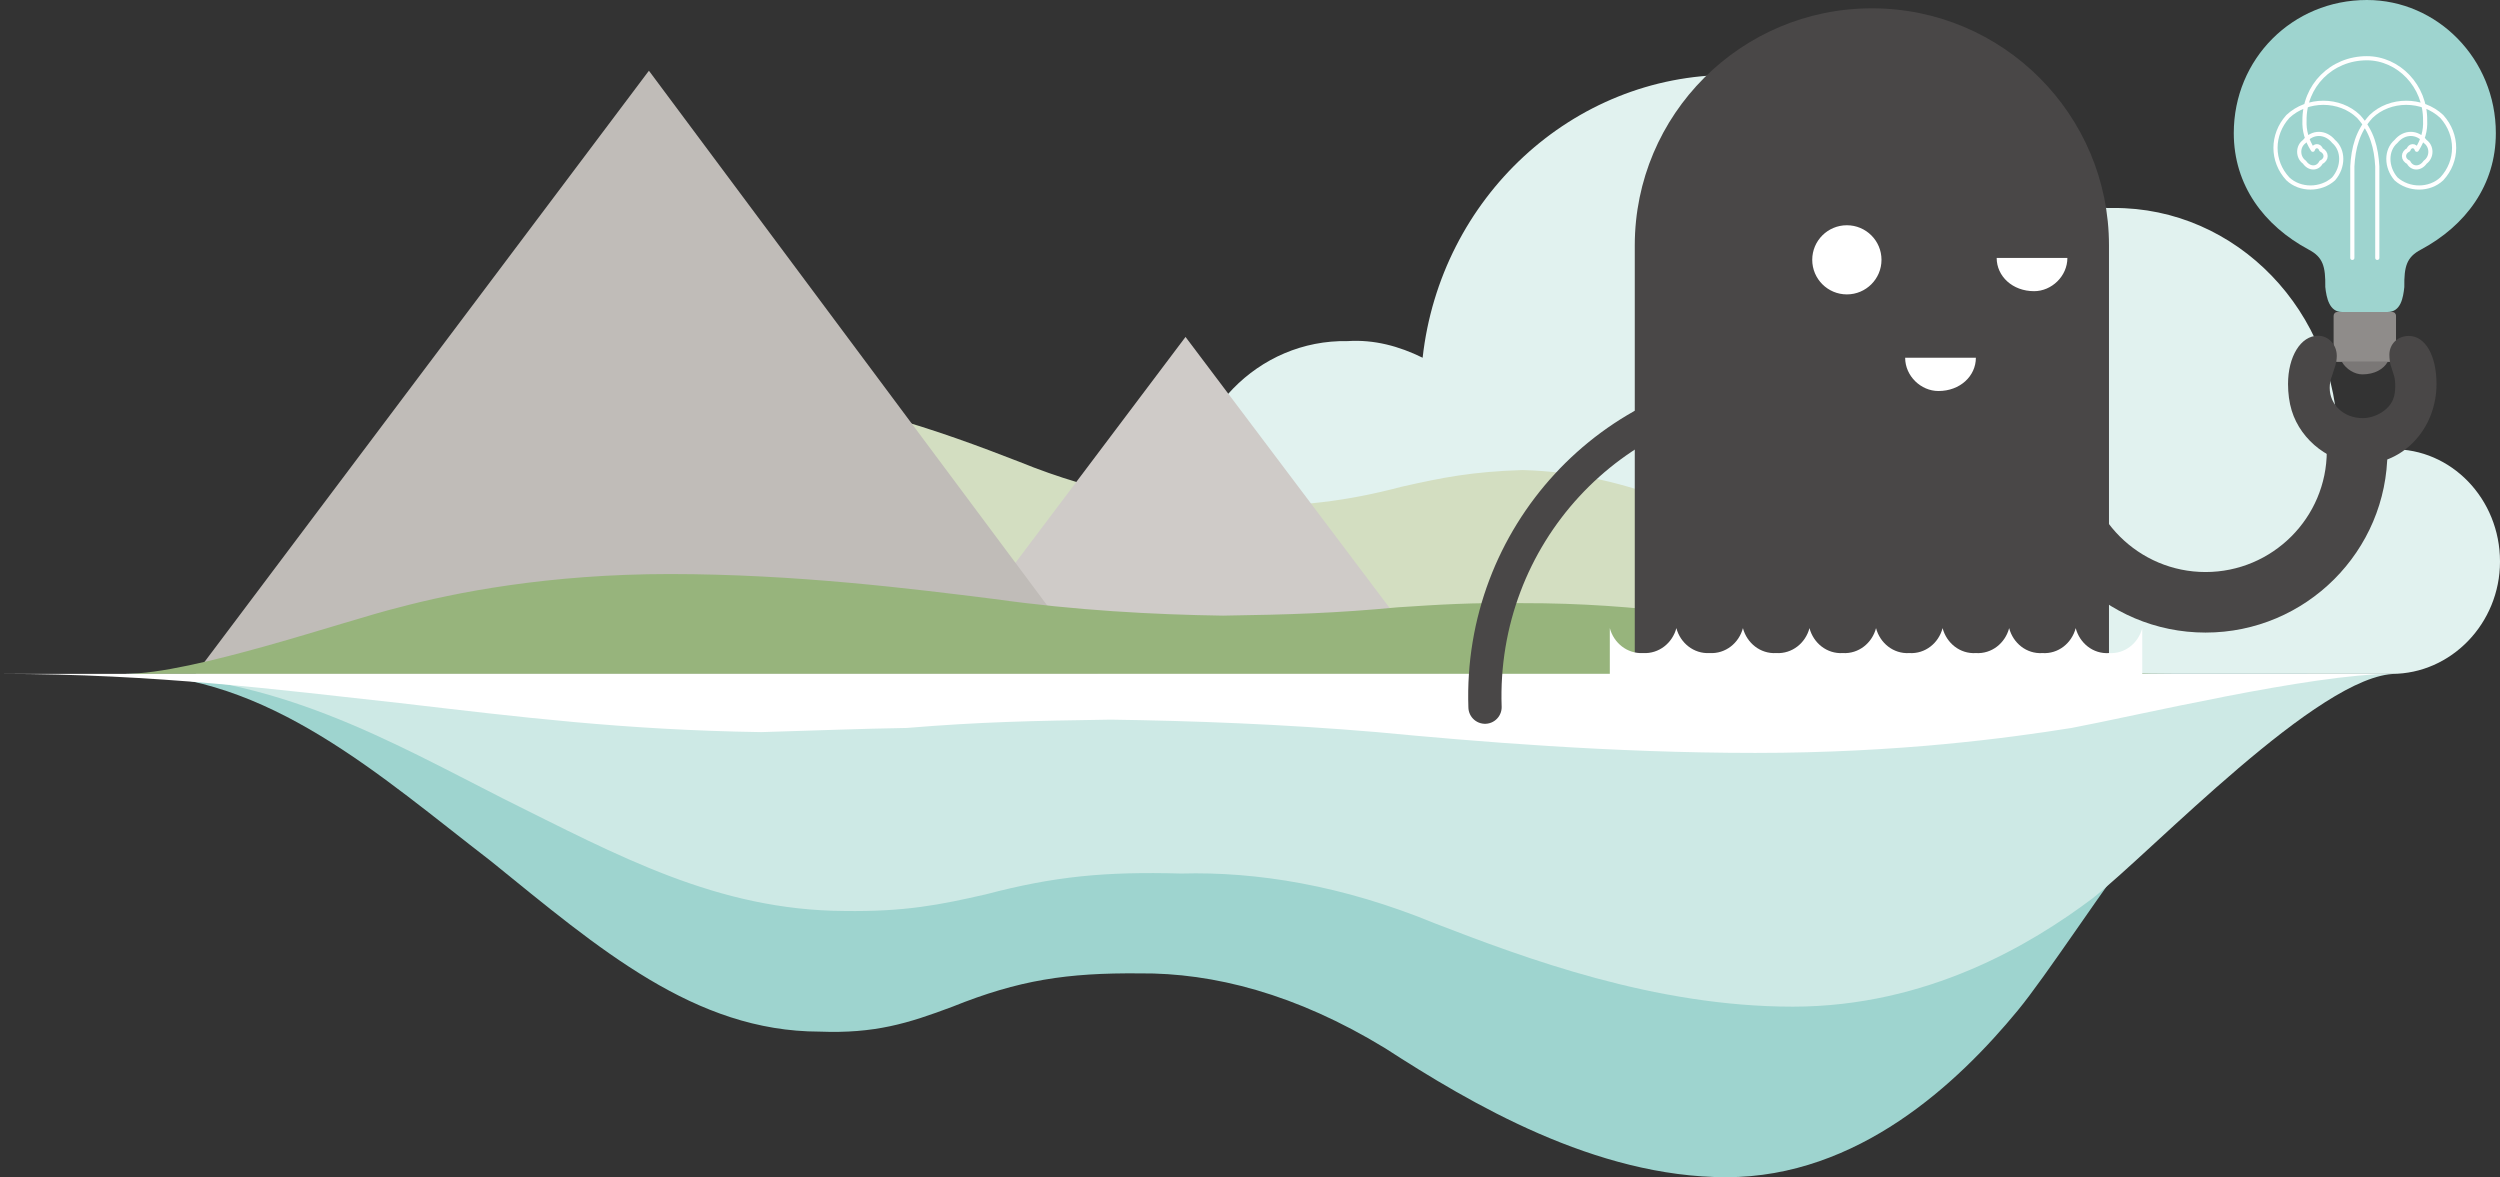 <svg xmlns="http://www.w3.org/2000/svg" width="601" height="283" viewBox="0 0 601 283"><rect x="0" y="0" width="601" height="283" fill="#333333" stroke="none"/><g fill="none" fill-rule="evenodd"><path fill="#E1F2EF" d="M562,111 C561.86,109.579 561.951,107.748 562,106 C561.951,74.916 537.636,49.799 508,50 C498.085,49.799 489.101,52.356 481,57 C468.31,33.628 444.049,18 416,18 C377.878,18 346.257,47.712 342,86 C336.359,83.217 330.334,81.588 324,82 C302.426,81.588 285,99.587 285,122 C285,143.997 302.426,162 324,162 L575,162 C589.253,162 601,149.854 601,135 C601,119.913 589.253,107.775 575,108 C569.982,107.775 565.539,109.089 562,111 Z"/><path fill="#D3DEC1" d="M110,116 C122.809,106.749 144.109,94 172,94 C200.216,94 226.711,103.917 245,111 C264.115,118.792 281.779,121.624 297,122 C312.95,121.624 323.212,120.641 337,117 C346.893,114.771 353.945,113.381 366,113 C392.433,113.694 412.695,124.812 436,137 C459.452,148.187 483.382,162 514,162 L48,162 C63.586,162 97.872,125.874 110,116"/><path fill="#9ED4CF" d="M485,243 C470.719,260.311 446.721,283 415,283 C383.51,283 353.663,265.354 333,252 C311.522,238.886 291.622,233.843 274,234 C256.506,233.843 244.943,235.592 229,242 C218.263,246.037 210.319,248.512 197,248 C166.958,247.956 144.131,228.172 118,207 C91.455,186.578 64.495,162 30,162 L555,162 C537.441,162 498.811,226.28 485,243"/><path fill="#CDE9E5" d="M503,216 C488.348,227.001 463.392,242 431,242 C397.653,242 366.609,230.333 345,222 C322.784,212.834 302.088,209.5 284,210 C265.565,209.5 253.541,210.656 237,215 C225.794,217.563 217.532,219.199 203,219 C172.437,218.83 148.696,205.751 121,192 C93.913,178.251 65.876,162 30,162 L576,162 C557.739,162 517.565,204.501 503,216"/><polyline fill="#CFCBC8" points="224 162 346 162 285 81 224 162"/><polyline fill="#C0BCB8" points="47 162 264 162 156 17 47 162"/><path fill="#97B47C" d="M96,146 C109.143,142.501 131.679,138 161,138 C191.035,138 219.065,141.501 239,144 C258.637,146.751 277.325,147.749 294,148 C310.301,147.749 321.157,147.403 336,146 C346.212,145.331 353.672,144.841 366,145 C394.389,144.952 415.827,148.874 441,153 C465.291,157.125 490.607,162 523,162 L30,162 C46.488,162 82.763,149.25 96,146"/><path fill="#9ED4CF" d="M559,69 C559.067,64.061 558.466,61.82 555,60 C544.245,54.226 537,44.522 537,32 C537,14.153 551.105,0 569,0 C585.897,0 600,14.153 600,32 C600,44.522 592.757,54.226 582,60 C578.534,61.82 577.935,64.061 578,69 C577.727,71.606 577.141,75 574,75 C570.926,75 565.467,75 563,75 C559.983,75 559.275,71.606 559,69 Z"/><path fill="#7A7776" d="M567.889,90 C570.873,90 572.987,88.748 574,87 L563,87 C564.009,88.765 566.086,90 567.889,90 Z"/><path fill="#8F8C8A" d="M561,86.077 L561,75.923 C561,75.402 561.383,75 561.938,75 L575.062,75 C575.617,75 576,75.402 576,75.923 L576,86.077 C576,86.598 575.617,87 575.062,87 L561.938,87 C561.383,87 561,86.598 561,86.077 Z"/><path stroke="#FFFFFF" d="M565.5,62 L565.5,40 C565.746,35.59 566.745,31.566 570,28 C574.552,23.614 582.328,23.614 587,28 C590.959,32.405 590.959,38.739 587,43 C584.055,45.773 579.077,45.773 576,43 C573.553,40.147 573.553,36.091 576,34 C577.973,31.591 581.157,31.591 583,34 C584.694,35.191 584.694,37.787 583,39 C581.864,40.667 579.826,40.667 579,39 C577.563,38.363 577.563,36.702 579,36 C579.373,34.859 580.678,34.859 581,36 C582.516,33.637 583.12,31.331 583,29 C583.12,20.661 576.579,14 569,14 C560.444,14 553.905,20.661 554,29 C553.905,31.327 554.486,33.639 556,36 C556.322,34.859 557.625,34.859 558,36 C559.437,36.702 559.437,38.363 558,39 C557.173,40.667 555.135,40.667 554,39 C552.306,37.787 552.306,35.191 554,34 C555.842,31.591 559.028,31.591 561,34 C563.447,36.091 563.447,40.147 561,43 C557.923,45.773 552.946,45.773 550,43 C546.041,38.739 546.041,32.405 550,28 C554.673,23.614 562.448,23.614 567,28 C570.256,31.566 571.253,35.59 571.5,40 L571.5,62" stroke-linecap="round" stroke-linejoin="round"/><path fill="#494747" d="M393,164 L393,59 C393,27.546 418.519,2 450,2 C481.481,2 507,27.546 507,59 L507,164 L393,164"/><path fill="#494747" d="M530.217,152.072 C554.326,152.072 573.942,132.49 573.942,108.418 L559.361,108.418 C559.361,124.461 546.286,137.515 530.217,137.515 C514.144,137.515 501.07,124.461 501.07,108.418 L486.49,108.418 C486.49,132.49 506.105,152.072 530.217,152.072"/><path fill="#FFFFFF" d="M480 62C480 66.417 483.807 70 489 70 493.195 70 497 66.417 497 62L480 62zM435.661 62.461C435.661 67.051 439.39 70.773 443.986 70.773 448.585 70.773 452.312 67.051 452.312 62.461 452.312 57.87 448.585 54.15 443.986 54.15 439.39 54.15 435.661 57.87 435.661 62.461"/><path fill="#494747" d="M561.422,87.847 L560.595,90.42 C560.207,91.343 560.062,92.362 560.062,93.237 C560.062,97.362 563.514,100.519 567.987,100.519 C570.029,100.519 572.218,99.645 573.725,98.237 C575.234,96.83 575.817,95.226 575.817,92.847 C575.817,91.828 575.72,90.955 575.525,90.323 L574.699,87.75 C574.552,87.265 574.407,86.196 574.407,85.273 C574.407,82.702 576.4,80.758 579.074,80.758 C583.014,80.758 585.736,85.42 585.736,92.314 C585.736,102.994 577.811,111.539 567.987,111.539 C560.451,111.539 553.156,106.054 550.92,98.675 C550.335,96.78 550.043,94.498 550.043,92.314 C550.043,85.711 553.107,80.711 557.241,80.711 C559.769,80.711 561.763,82.846 561.763,85.566 C561.763,86.392 561.616,87.168 561.422,87.847"/><path fill="#FFFFFF" d="M387 151C387.95 154.574 391.172 157.203 395 157 398.828 157.203 402.049 154.576 403 151 403.95 154.58 407.173 157.209 411 157 414.827 157.209 418.049 154.584 419 151 419.949 154.585 423.173 157.217 427 157 430.829 157.217 434.048 154.589 435 151 435.949 154.593 439.172 157.222 443 157 446.828 157.222 450.05 154.595 451 151 451.95 154.599 455.172 157.228 459 157 462.828 157.228 466.049 154.601 467 151 467.95 154.605 471.171 157.234 475 157 478.827 157.234 482.049 154.607 483 151 483.949 154.611 487.173 157.24 491 157 494.827 157.24 498.048 154.614 499 151 499.949 154.616 503.172 157.248 507 157 510.828 157.248 514.048 154.62 515 151L515 168 387 168 387 151M458 86C458 90.418 461.806 94 466 94 471.194 94 475 90.418 475 86L458 86z"/><path fill="#FFFFFF" d="M498,175 C482.693,177.437 456.41,181 422,181 C387.18,181 354.488,178.229 331,176 C308.334,174.072 286.54,173.281 267,173 C248.078,173.281 235.415,173.555 218,175 C206.193,175.197 197.492,175.584 183,176 C150.003,175.498 124.999,172.389 96,169 C67.307,165.859 37.781,162 0,162 L575,162 C555.77,162 513.463,172.094 498,175"/><path stroke="#494747" stroke-width="8" d="M428,93 C387.304,94.492 355.571,128.932 357,170" stroke-linecap="round"/></g></svg>